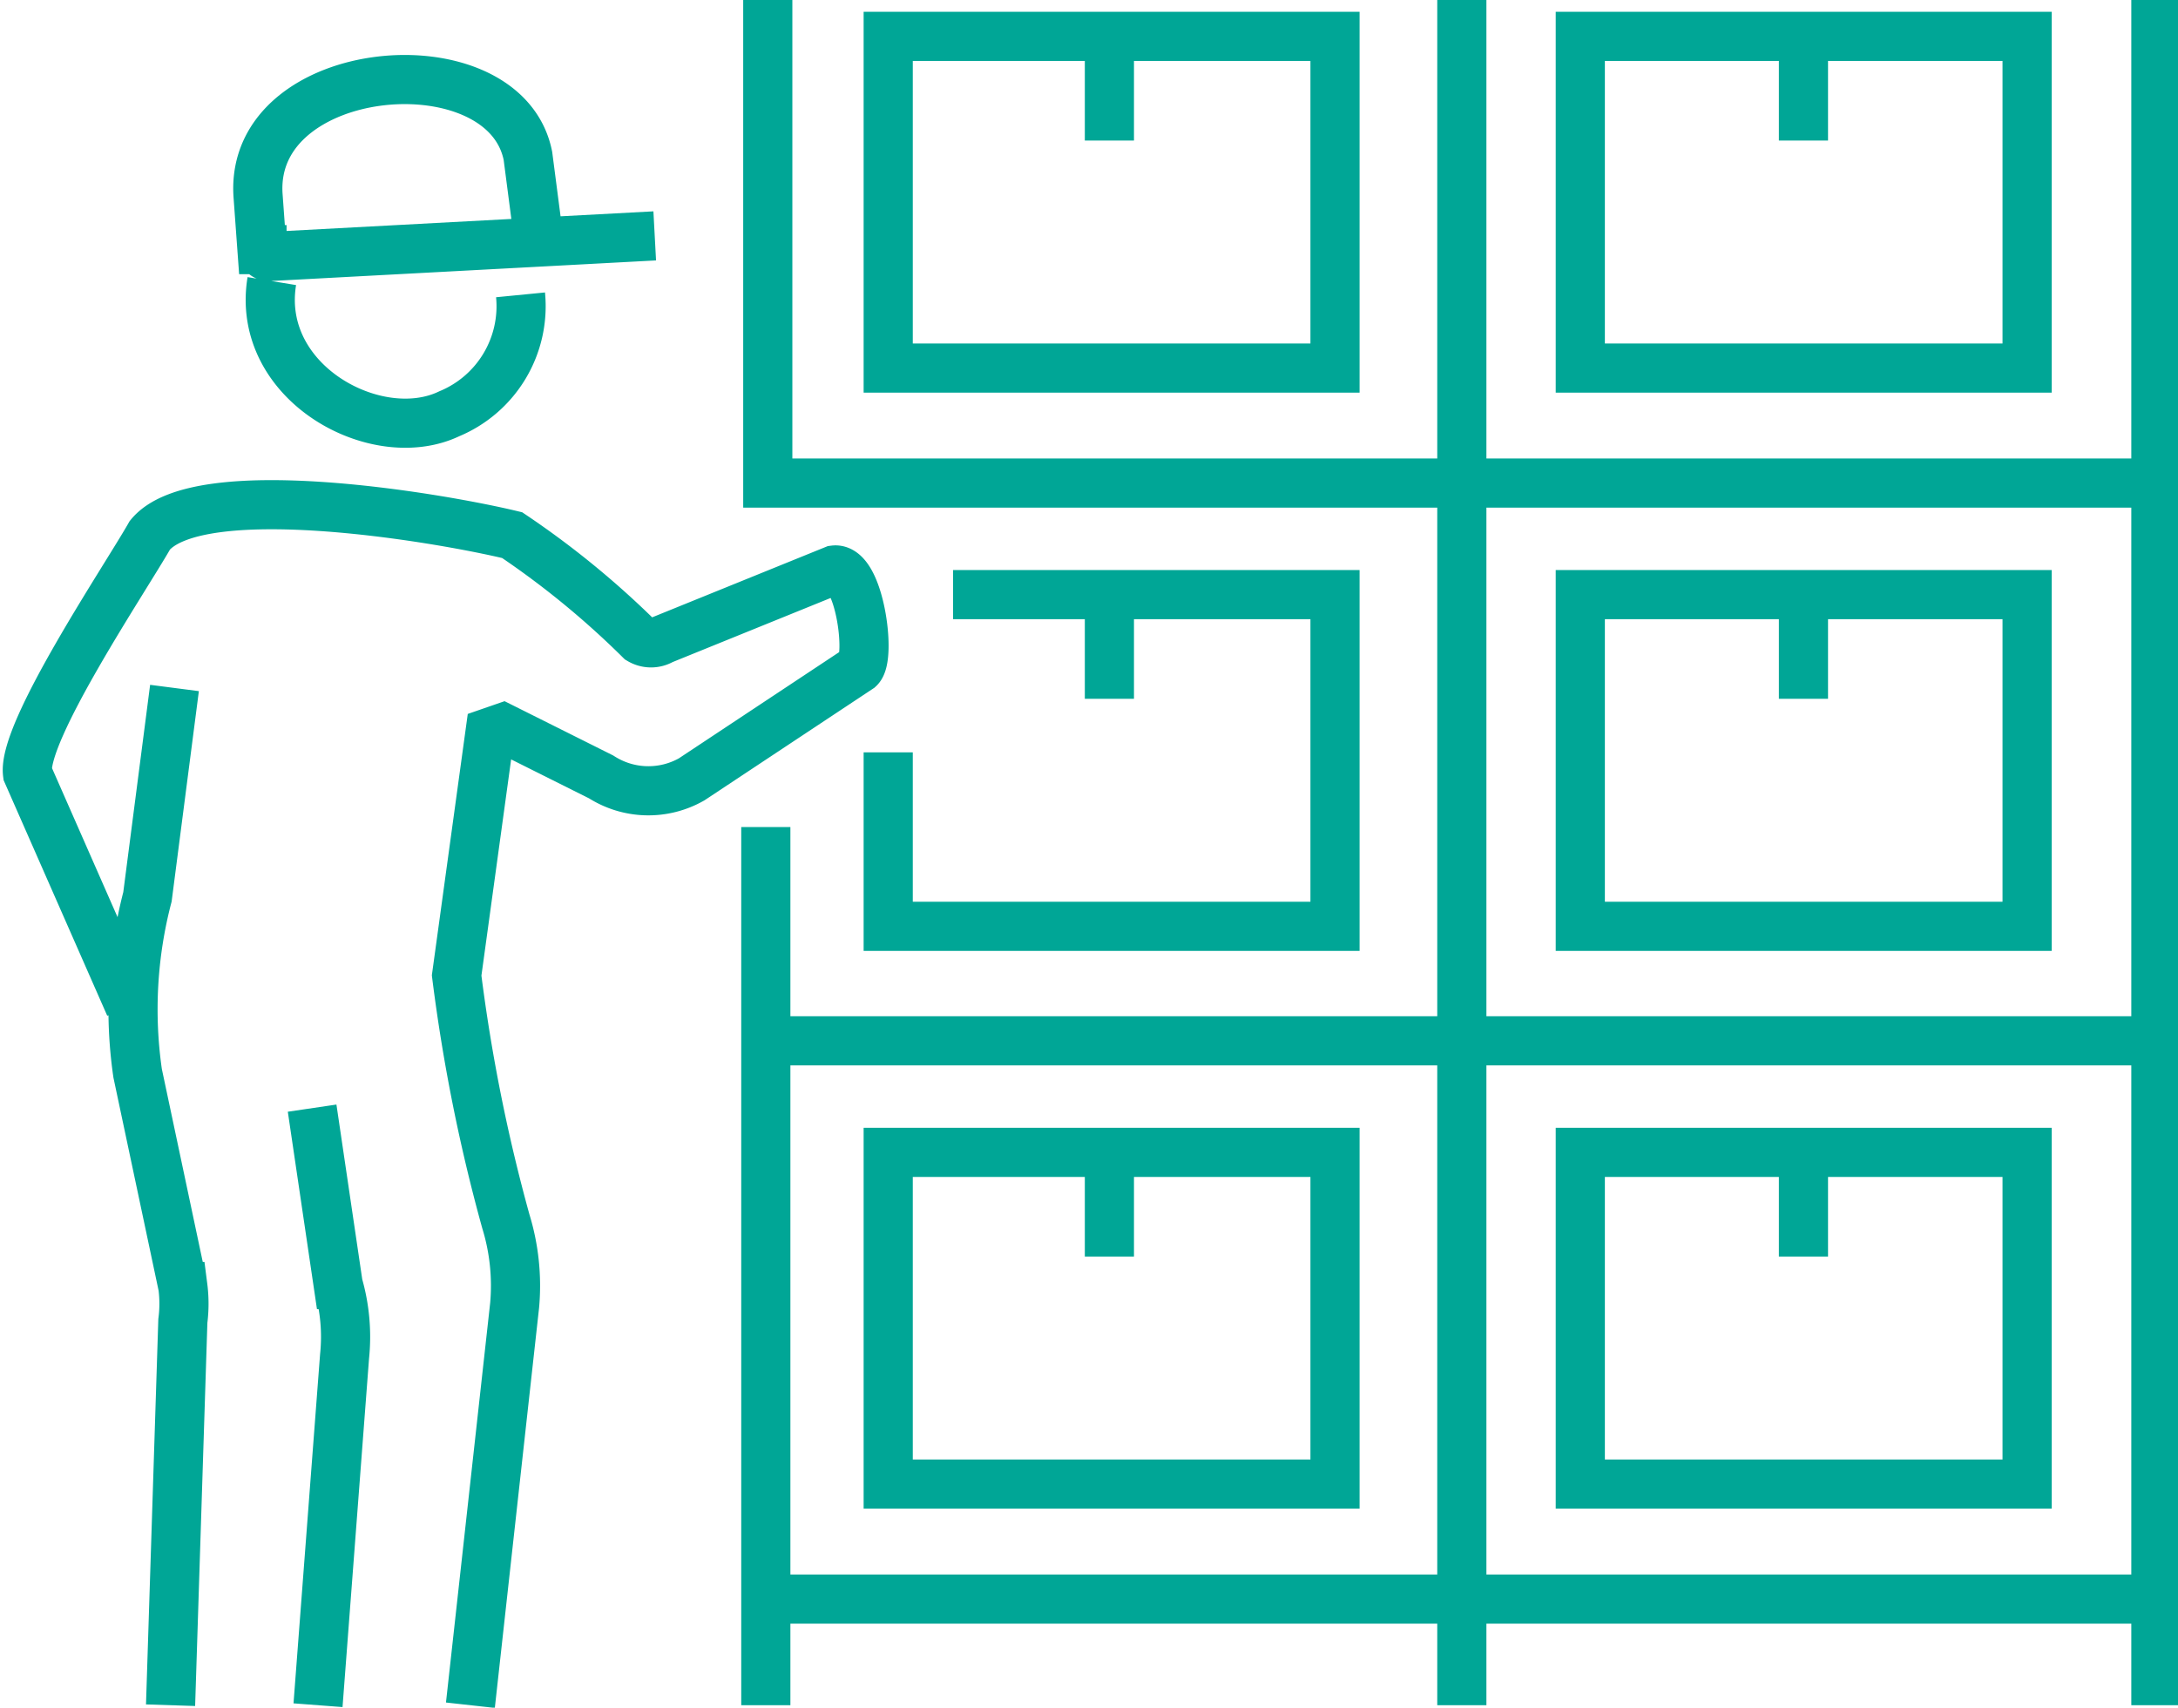 <svg id="レイヤー_1" data-name="レイヤー 1" xmlns="http://www.w3.org/2000/svg" viewBox="0 0 44.31 34.75"><defs><style>.cls-1{fill:none;stroke:#00a696;stroke-miterlimit:22.93;fill-rule:evenodd;}</style></defs><path class="cls-1" d="M11.52-9.31a2.37,2.37,0,0,1-1.45,2.42c-1.48.71-3.95-.63-3.61-2.7m5.44-.78-.23-1.77c-.48-2.39-5.68-1.94-5.49.81l.08,1.1a.14.14,0,0,0,.14.14l7.85-.42M10.5,19.39l.9-8.14a4.46,4.46,0,0,0-.18-1.71,35.28,35.28,0,0,1-1-5l.68-4.95.26-.09,2,1A1.78,1.78,0,0,0,15,.55l3.41-2.26c.25-.23,0-2.07-.51-2l-3.5,1.42a.44.44,0,0,1-.45,0,17.8,17.8,0,0,0-2.6-2.13c-1.58-.38-6.4-1.18-7.37,0-.5.88-2.6,4-2.49,4.85L3.57,5.16m.91-6.47L3.93,2.94a9.07,9.07,0,0,0-.2,3.59l.92,4.34a2.74,2.74,0,0,1,0,.7l-.25,7.82M7.28,7.24l.53,3.59a3.83,3.83,0,0,1,.13,1.46l-.54,7.1" transform="translate(-0.93 15.31)"/><path class="cls-1" d="M19,14.89h9.09V8.14H19v6.75Zm-2.45-30.2v9.83H30.63m-14.12,7V19.39m0-2.16H30.63M19,0V3.54h9.09V-3.21H20.32M16.51,5.87H30.63M19-7.82h9.09v-6.75H19v6.75Zm11.67-7.49v34.7m14.12-34.7v34.7M30.63-5.48H44.75M33.08-7.82h9.09v-6.75H33.08v6.75ZM30.63,5.87H44.75M33.08,3.54h9.09V-3.21H33.08V3.54ZM30.63,17.23H44.75M33.08,14.89h9.09V8.14H33.08v6.75ZM23.5-14.57v2.12m0,9.24v2.12m0,9.23v2.12M37.62-14.57v2.12m0,9.24v2.12m0,9.23v2.12" transform="translate(-0.93 15.31)"/></svg>
